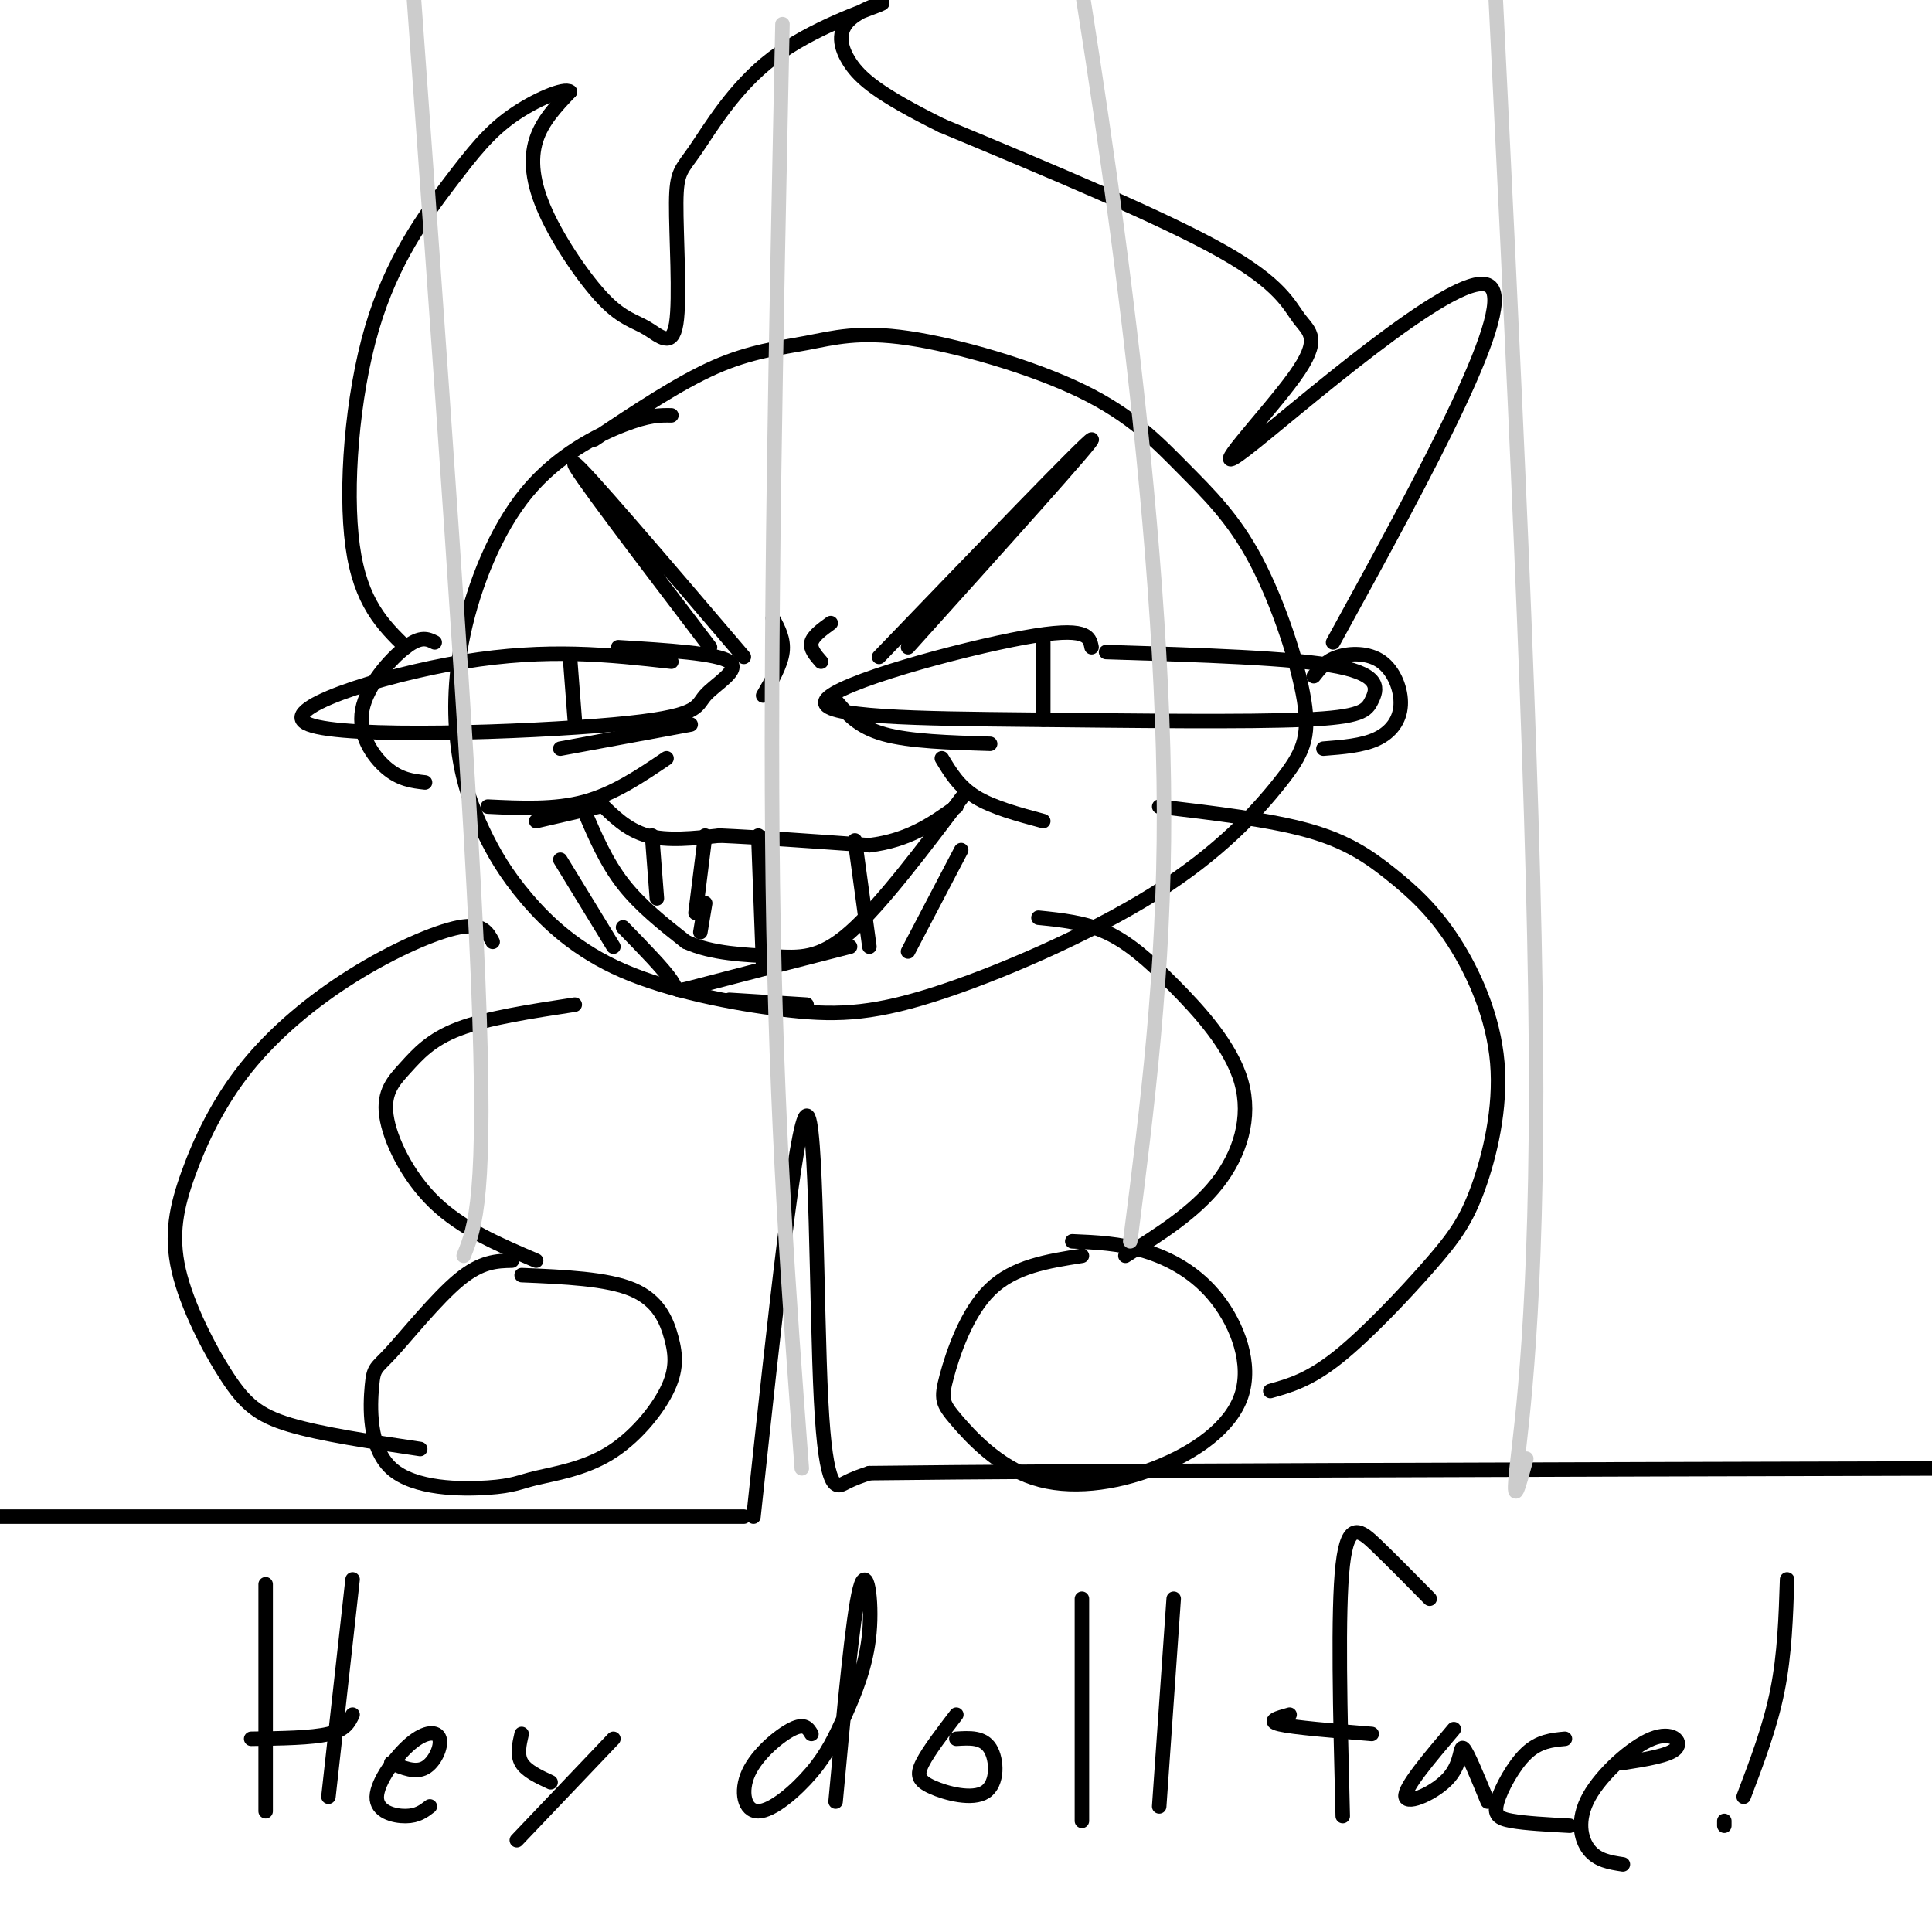 <svg viewBox='0 0 400 400' version='1.1' xmlns='http://www.w3.org/2000/svg' xmlns:xlink='http://www.w3.org/1999/xlink'><g fill='none' stroke='rgb(0,0,0)' stroke-width='3' stroke-linecap='round' stroke-linejoin='round'><path d='M139,86c-2.340,-0.035 -4.681,-0.069 -10,2c-5.319,2.069 -13.618,6.243 -20,14c-6.382,7.757 -10.847,19.097 -13,29c-2.153,9.903 -1.994,18.370 -1,25c0.994,6.630 2.825,11.423 5,16c2.175,4.577 4.695,8.937 9,14c4.305,5.063 10.394,10.830 20,15c9.606,4.170 22.728,6.743 33,8c10.272,1.257 17.693,1.197 31,-3c13.307,-4.197 32.500,-12.530 46,-21c13.500,-8.470 21.308,-17.078 26,-23c4.692,-5.922 6.268,-9.159 5,-17c-1.268,-7.841 -5.380,-20.288 -10,-29c-4.620,-8.712 -9.748,-13.690 -15,-19c-5.252,-5.310 -10.628,-10.953 -21,-16c-10.372,-5.047 -25.739,-9.497 -36,-11c-10.261,-1.503 -15.416,-0.058 -21,1c-5.584,1.058 -11.595,1.731 -19,5c-7.405,3.269 -16.202,9.135 -25,15'/><path d='M139,137c-12.772,-1.437 -25.544,-2.874 -43,0c-17.456,2.874 -39.594,10.060 -32,13c7.594,2.940 44.922,1.633 63,0c18.078,-1.633 16.906,-3.594 19,-6c2.094,-2.406 7.456,-5.259 5,-7c-2.456,-1.741 -12.728,-2.371 -23,-3'/><path d='M226,134c-0.434,-2.201 -0.868,-4.402 -14,-2c-13.132,2.402 -38.963,9.408 -41,13c-2.037,3.592 19.719,3.769 42,4c22.281,0.231 45.086,0.516 57,0c11.914,-0.516 12.939,-1.831 14,-4c1.061,-2.169 2.160,-5.191 -7,-7c-9.160,-1.809 -28.580,-2.404 -48,-3'/><path d='M154,136c-16.917,-19.833 -33.833,-39.667 -35,-40c-1.167,-0.333 13.417,18.833 28,38'/><path d='M188,134c19.500,-21.667 39.000,-43.333 38,-43c-1.000,0.333 -22.500,22.667 -44,45'/><path d='M158,144c1.833,-3.167 3.667,-6.333 4,-9c0.333,-2.667 -0.833,-4.833 -2,-7'/><path d='M170,137c-1.167,-1.333 -2.333,-2.667 -2,-4c0.333,-1.333 2.167,-2.667 4,-4'/><path d='M143,150c0.000,0.000 -27.000,5.000 -27,5'/><path d='M173,145c2.333,2.750 4.667,5.500 10,7c5.333,1.500 13.667,1.750 22,2'/><path d='M118,136c0.000,0.000 1.000,13.000 1,13'/><path d='M216,133c0.000,0.000 0.000,16.000 0,16'/><path d='M101,167c6.917,0.333 13.833,0.667 20,-1c6.167,-1.667 11.583,-5.333 17,-9'/><path d='M111,170c0.000,0.000 13.000,-3.000 13,-3'/><path d='M124,166c2.917,2.917 5.833,5.833 10,7c4.167,1.167 9.583,0.583 15,0'/><path d='M149,173c7.667,0.333 19.333,1.167 31,2'/><path d='M180,175c8.167,-1.000 13.083,-4.500 18,-8'/><path d='M195,157c1.750,2.917 3.500,5.833 7,8c3.500,2.167 8.750,3.583 14,5'/><path d='M121,168c2.250,5.250 4.500,10.500 8,15c3.500,4.500 8.250,8.250 13,12'/><path d='M142,195c5.417,2.488 12.458,2.708 18,3c5.542,0.292 9.583,0.655 16,-5c6.417,-5.655 15.208,-17.327 24,-29'/><path d='M129,192c4.244,4.356 8.489,8.711 10,11c1.511,2.289 0.289,2.511 6,1c5.711,-1.511 18.356,-4.756 31,-8'/><path d='M151,207c0.000,0.000 16.000,1.000 16,1'/><path d='M157,173c0.000,0.000 1.000,27.000 1,27'/><path d='M146,173c0.000,0.000 -2.000,16.000 -2,16'/><path d='M135,173c0.000,0.000 1.000,13.000 1,13'/><path d='M177,174c0.000,0.000 3.000,22.000 3,22'/><path d='M146,187c0.000,0.000 -1.000,6.000 -1,6'/><path d='M199,176c0.000,0.000 -11.000,21.000 -11,21'/><path d='M116,178c0.000,0.000 11.000,18.000 11,18'/><path d='M106,261c-3.178,0.076 -6.356,0.151 -11,4c-4.644,3.849 -10.754,11.471 -14,15c-3.246,3.529 -3.627,2.966 -4,7c-0.373,4.034 -0.737,12.666 4,17c4.737,4.334 14.575,4.370 20,4c5.425,-0.370 6.436,-1.146 10,-2c3.564,-0.854 9.682,-1.787 15,-5c5.318,-3.213 9.838,-8.707 12,-13c2.162,-4.293 1.967,-7.387 1,-11c-0.967,-3.613 -2.705,-7.747 -8,-10c-5.295,-2.253 -14.148,-2.627 -23,-3'/><path d='M111,261c-7.671,-3.281 -15.343,-6.561 -21,-12c-5.657,-5.439 -9.300,-13.035 -10,-18c-0.700,-4.965 1.542,-7.298 4,-10c2.458,-2.702 5.131,-5.772 11,-8c5.869,-2.228 14.935,-3.614 24,-5'/><path d='M102,195c-1.046,-1.971 -2.092,-3.941 -7,-3c-4.908,0.941 -13.677,4.794 -22,10c-8.323,5.206 -16.199,11.763 -22,19c-5.801,7.237 -9.527,15.152 -12,22c-2.473,6.848 -3.694,12.629 -2,20c1.694,7.371 6.302,16.331 10,22c3.698,5.669 6.485,8.048 13,10c6.515,1.952 16.757,3.476 27,5'/><path d='M224,260c-7.037,1.097 -14.074,2.195 -19,7c-4.926,4.805 -7.742,13.319 -9,18c-1.258,4.681 -0.958,5.529 2,9c2.958,3.471 8.573,9.564 16,12c7.427,2.436 16.664,1.213 25,-2c8.336,-3.213 15.770,-8.418 18,-15c2.230,-6.582 -0.746,-14.541 -5,-20c-4.254,-5.459 -9.787,-8.417 -15,-10c-5.213,-1.583 -10.107,-1.792 -15,-2'/><path d='M233,260c7.129,-4.485 14.258,-8.970 19,-15c4.742,-6.030 7.096,-13.606 5,-21c-2.096,-7.394 -8.641,-14.606 -14,-20c-5.359,-5.394 -9.531,-8.970 -14,-11c-4.469,-2.030 -9.234,-2.515 -14,-3'/><path d='M263,288c4.023,-1.128 8.045,-2.257 14,-7c5.955,-4.743 13.842,-13.101 19,-19c5.158,-5.899 7.588,-9.340 10,-16c2.412,-6.660 4.807,-16.539 4,-26c-0.807,-9.461 -4.814,-18.505 -9,-25c-4.186,-6.495 -8.550,-10.441 -13,-14c-4.450,-3.559 -8.986,-6.731 -17,-9c-8.014,-2.269 -19.507,-3.634 -31,-5'/><path d='M272,140c1.238,-1.584 2.475,-3.167 5,-4c2.525,-0.833 6.337,-0.914 9,1c2.663,1.914 4.179,5.823 4,9c-0.179,3.177 -2.051,5.622 -5,7c-2.949,1.378 -6.974,1.689 -11,2'/><path d='M90,133c-1.417,-0.708 -2.833,-1.417 -6,1c-3.167,2.417 -8.083,7.958 -9,13c-0.917,5.042 2.167,9.583 5,12c2.833,2.417 5.417,2.708 8,3'/><path d='M276,133c19.473,-35.503 38.946,-71.006 32,-74c-6.946,-2.994 -40.312,26.521 -50,34c-9.688,7.479 4.300,-7.078 10,-15c5.700,-7.922 3.112,-9.210 1,-12c-2.112,-2.790 -3.746,-7.083 -16,-14c-12.254,-6.917 -35.127,-16.459 -58,-26'/><path d='M195,26c-13.100,-6.496 -16.850,-9.737 -19,-13c-2.150,-3.263 -2.700,-6.547 0,-9c2.700,-2.453 8.651,-4.075 6,-3c-2.651,1.075 -13.904,4.846 -22,11c-8.096,6.154 -13.036,14.692 -16,19c-2.964,4.308 -3.953,4.385 -4,11c-0.047,6.615 0.847,19.767 0,25c-0.847,5.233 -3.437,2.546 -6,1c-2.563,-1.546 -5.099,-1.950 -9,-6c-3.901,-4.050 -9.166,-11.744 -12,-18c-2.834,-6.256 -3.238,-11.073 -2,-15c1.238,-3.927 4.119,-6.963 7,-10'/><path d='M118,19c-1.079,-0.951 -7.278,1.671 -12,5c-4.722,3.329 -7.967,7.367 -13,14c-5.033,6.633 -11.855,15.863 -16,30c-4.145,14.137 -5.613,33.182 -4,45c1.613,11.818 6.306,16.409 11,21'/><path d='M55,328c0.000,0.000 0.000,47.000 0,47'/><path d='M52,360c6.250,-0.083 12.500,-0.167 16,-1c3.500,-0.833 4.250,-2.417 5,-4'/><path d='M73,327c0.000,0.000 -5.000,45.000 -5,45'/><path d='M81,365c2.504,1.053 5.009,2.105 7,1c1.991,-1.105 3.470,-4.368 3,-6c-0.470,-1.632 -2.889,-1.633 -6,1c-3.111,2.633 -6.915,7.901 -7,11c-0.085,3.099 3.547,4.028 6,4c2.453,-0.028 3.726,-1.014 5,-2'/><path d='M108,359c-0.500,2.167 -1.000,4.333 0,6c1.000,1.667 3.500,2.833 6,4'/><path d='M127,360c0.000,0.000 -20.000,21.000 -20,21'/><path d='M168,359c-0.688,-1.153 -1.376,-2.306 -4,-1c-2.624,1.306 -7.184,5.071 -9,9c-1.816,3.929 -0.886,8.021 2,8c2.886,-0.021 7.729,-4.155 11,-8c3.271,-3.845 4.970,-7.402 7,-12c2.030,-4.598 4.393,-10.238 5,-17c0.607,-6.762 -0.541,-14.646 -2,-9c-1.459,5.646 -3.230,24.823 -5,44'/><path d='M198,355c-2.871,3.759 -5.742,7.518 -7,10c-1.258,2.482 -0.904,3.686 2,5c2.904,1.314 8.359,2.738 11,1c2.641,-1.738 2.469,-6.640 1,-9c-1.469,-2.360 -4.234,-2.180 -7,-2'/><path d='M224,331c0.000,0.000 0.000,46.000 0,46'/><path d='M243,331c0.000,0.000 -3.000,43.000 -3,43'/><path d='M278,376c-0.533,-21.267 -1.067,-42.533 0,-52c1.067,-9.467 3.733,-7.133 7,-4c3.267,3.133 7.133,7.067 11,11'/><path d='M267,355c-2.417,0.667 -4.833,1.333 -2,2c2.833,0.667 10.917,1.333 19,2'/><path d='M301,358c-5.185,6.125 -10.369,12.250 -10,14c0.369,1.750 6.292,-0.875 9,-4c2.708,-3.125 2.202,-6.750 3,-6c0.798,0.750 2.899,5.875 5,11'/><path d='M324,360c-2.685,0.250 -5.369,0.500 -8,3c-2.631,2.500 -5.208,7.250 -6,10c-0.792,2.750 0.202,3.500 3,4c2.798,0.500 7.399,0.750 12,1'/><path d='M336,365c4.833,-0.761 9.665,-1.522 11,-3c1.335,-1.478 -0.828,-3.675 -5,-2c-4.172,1.675 -10.354,7.220 -13,12c-2.646,4.780 -1.756,8.794 0,11c1.756,2.206 4.378,2.603 7,3'/><path d='M357,377c0.000,0.000 0.000,1.000 0,1'/><path d='M361,372c2.750,-7.250 5.500,-14.500 7,-22c1.500,-7.500 1.750,-15.250 2,-23'/><path d='M156,314c4.429,-41.232 8.857,-82.464 11,-83c2.143,-0.536 2.000,39.625 3,59c1.000,19.375 3.143,17.964 5,17c1.857,-0.964 3.429,-1.482 5,-2'/><path d='M180,305c39.667,-0.500 136.333,-0.750 233,-1'/><path d='M154,314c0.000,0.000 -186.000,0.000 -186,0'/></g>
<g fill='none' stroke='rgb(204,204,204)' stroke-width='3' stroke-linecap='round' stroke-linejoin='round'><path d='M96,260c2.417,-6.000 4.833,-12.000 3,-57c-1.833,-45.000 -7.917,-129.000 -14,-213'/><path d='M234,257c3.533,-27.778 7.067,-55.556 7,-89c-0.067,-33.444 -3.733,-72.556 -8,-107c-4.267,-34.444 -9.133,-64.222 -14,-94'/><path d='M162,5c-1.333,64.083 -2.667,128.167 -2,178c0.667,49.833 3.333,85.417 6,121'/><path d='M316,302c-1.489,5.511 -2.978,11.022 -2,2c0.978,-9.022 4.422,-32.578 4,-88c-0.422,-55.422 -4.711,-142.711 -9,-230'/></g>
</svg>
